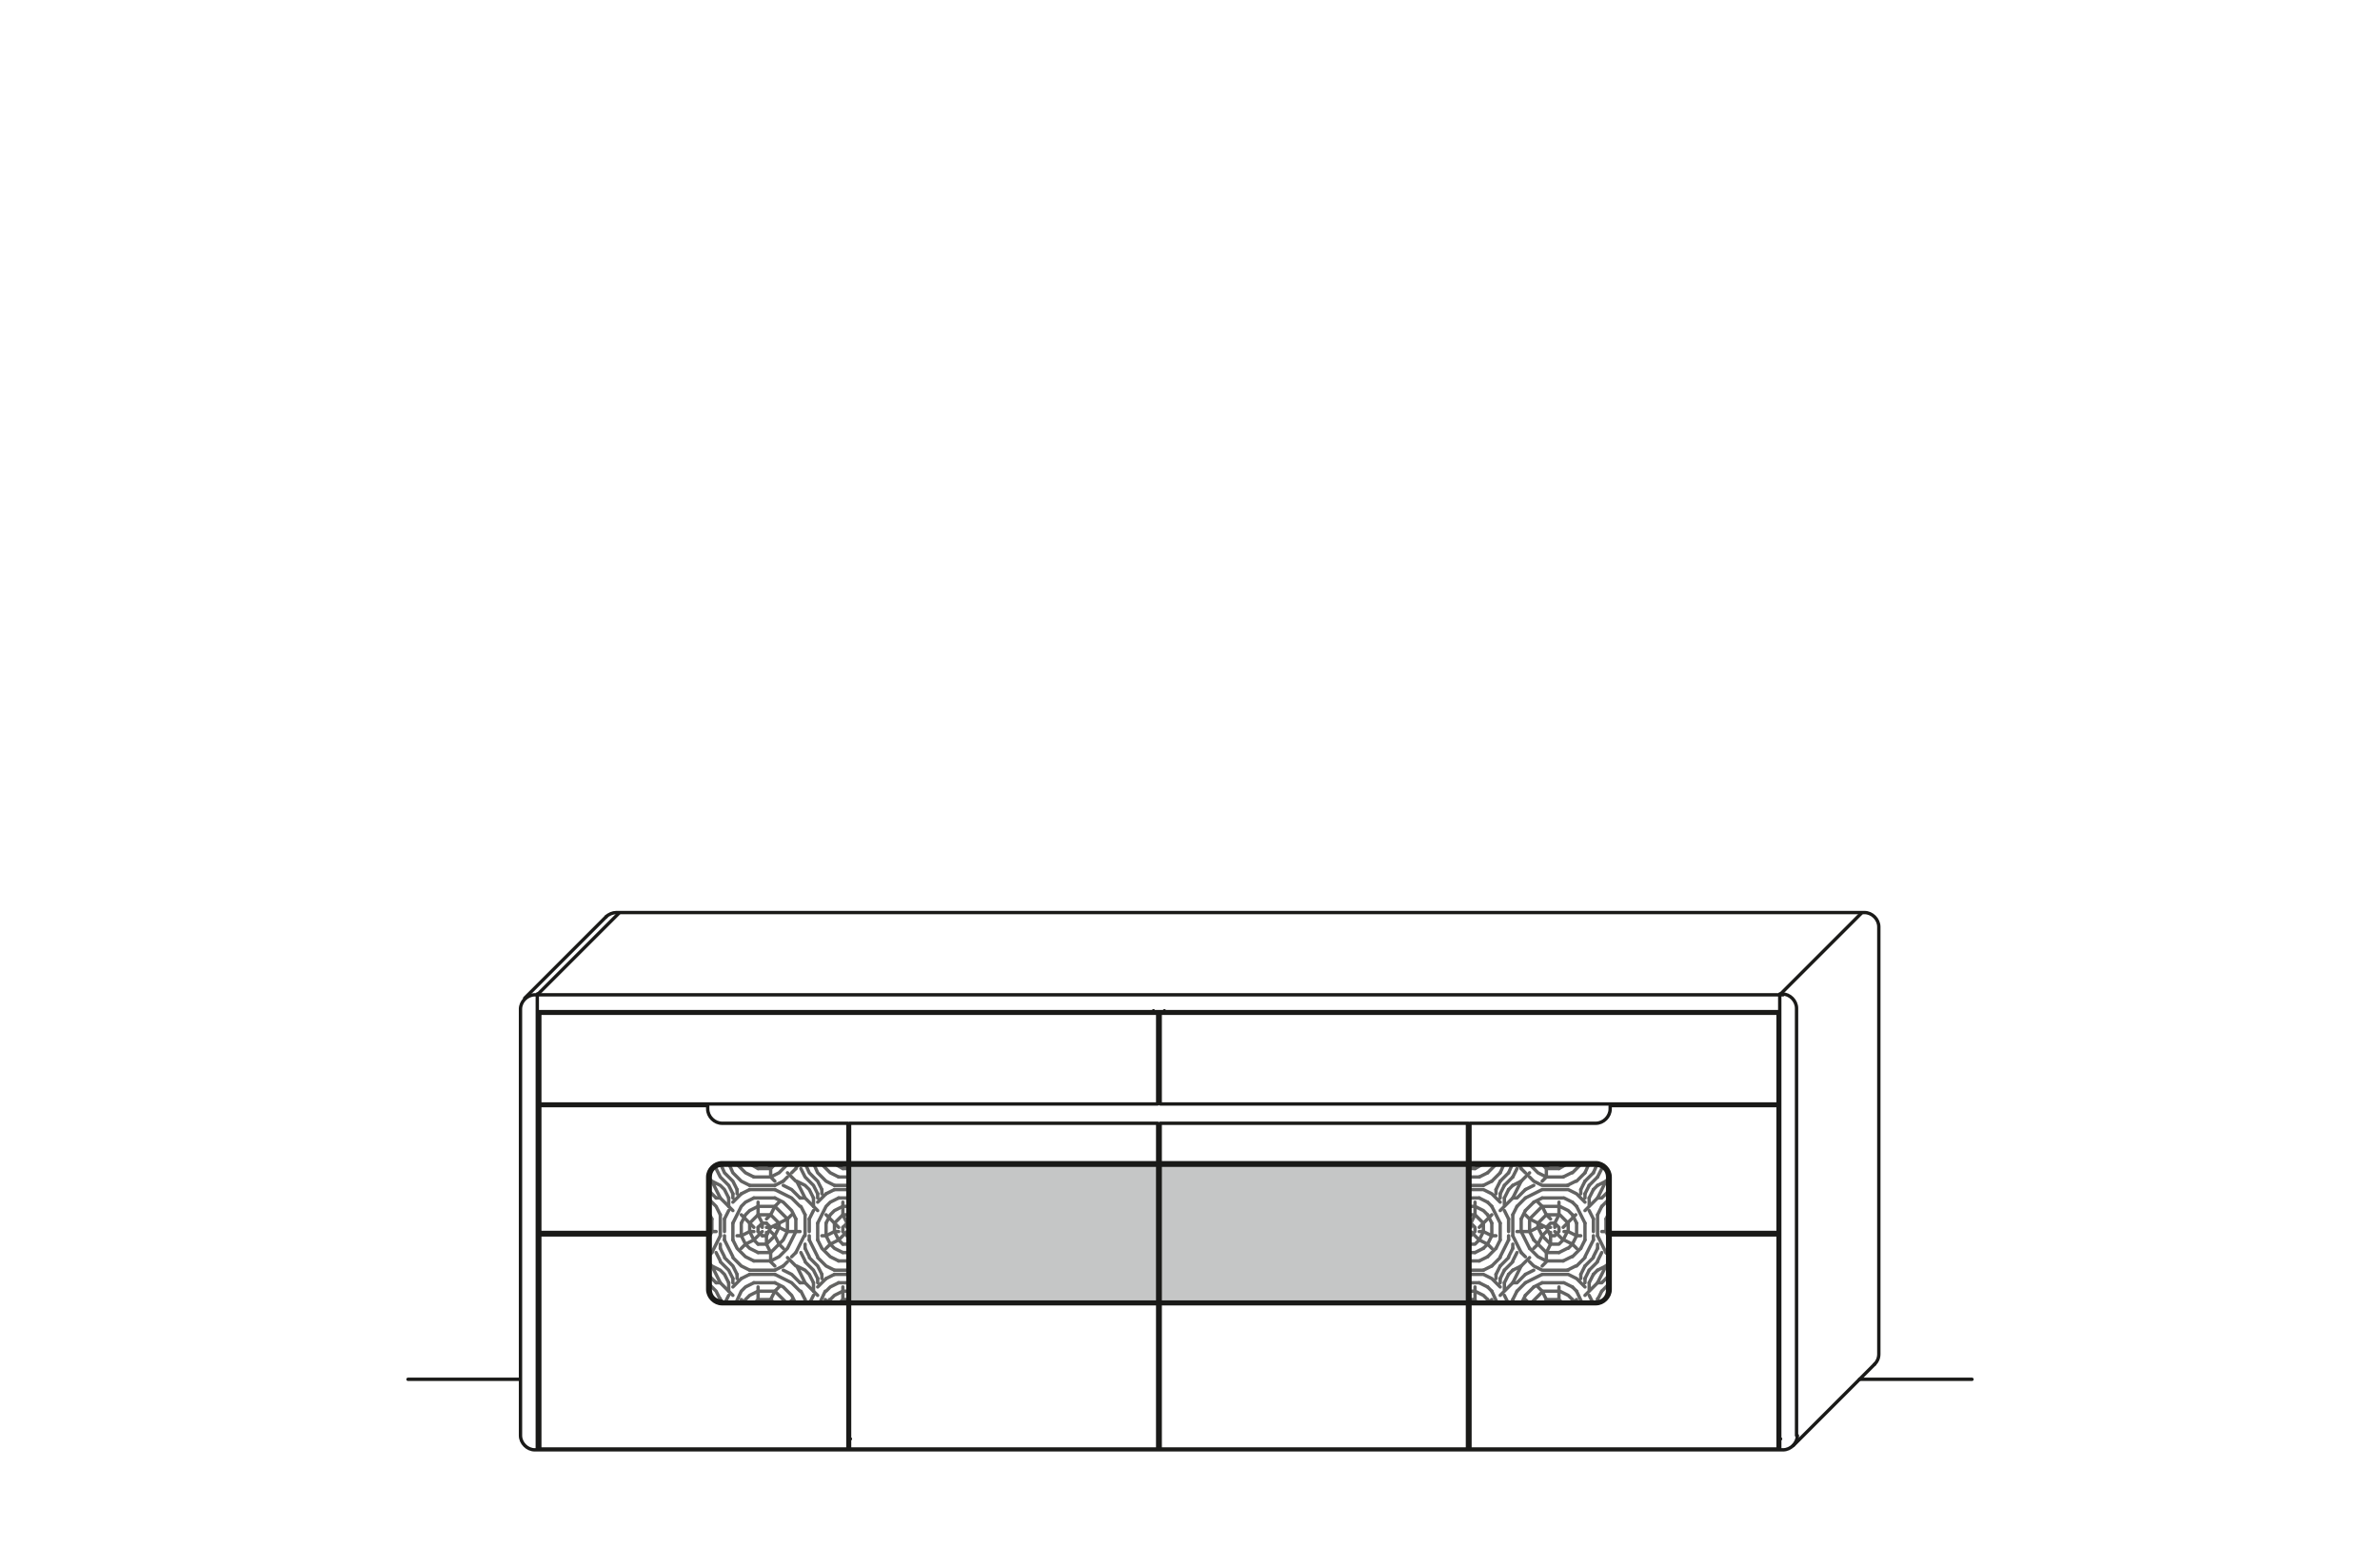 <?xml version="1.0" encoding="UTF-8"?>
<svg xmlns="http://www.w3.org/2000/svg" xmlns:xlink="http://www.w3.org/1999/xlink" version="1.1" id="Ebene_1" x="0px" y="0px" viewBox="0 0 283.5 184.3" style="enable-background:new 0 0 283.5 184.3;" xml:space="preserve">
<style type="text/css">
	.st0{fill:#C5C6C6;}
	.st1{fill:none;stroke:#636362;stroke-width:0.4;stroke-linecap:round;stroke-linejoin:round;stroke-miterlimit:10;}
	
		.st2{clip-path:url(#SVGID_00000103266275128844588250000011253021957222887597_);fill:none;stroke:#1A1A18;stroke-width:0.4;stroke-linecap:round;stroke-linejoin:round;stroke-miterlimit:10;}
</style>
<g id="Ebene_2_00000052806787616388913510000009633076582905507247_">
</g>
<rect x="101.2" y="138.8" class="st0" width="36.7" height="16.3"></rect>
<rect x="138.2" y="138.8" class="st0" width="36.7" height="16.3"></rect>
<path class="st1" d="M177.2,148.2l-1-0.5 M187.3,148.2l-1-0.5 M184.2,150.2l-1-0.5 M184.2,140.2l-1-0.5 M183.7,151.3l-1-0.5   M183.7,141.2l-1-0.5 M176.7,154.3l-1-0.5 M186.8,154.3l-1-0.5 M176.7,144.2l-1-0.5 M186.8,144.2l-1-0.5 M177.7,147.2l-1-0.5   M187.8,147.2l-1-0.5 M177.7,152.3l-1-0.5 M187.8,152.3l-1-0.5 M177.7,142.2l-1-0.5 M187.8,142.2l-1-0.5 M182.5,155.1l1.3-1.3   M182.2,145.2l1.5-1.5 M188.8,154.3l1.5-1.5 M188.8,144.2l1.5-1.5 M178.7,154.3l1.5-1.5 M178.7,144.2l1.5-1.5 M181.7,154.3l1-1   M181.7,144.2l1-1 M190.8,153.8l0.7-0.7 M190.8,143.7l0.7-0.7 M180.7,153.8l1-1 M180.7,143.7l1-1 M190.8,152.8l0.7-0.7 M190.8,142.7  l0.7-0.7 M180.7,152.8l1-1 M180.7,142.7l1-1 M191.3,150.8l0.2-0.2 M191.3,140.7l0.2-0.2 M181.2,150.8l1-1 M181.2,140.7l1-1   M184,155.1l0.3-0.3 M183.2,145.7l1-1 M187.3,149.7l1-1 M187.3,139.7l0.9-0.9 M177.2,149.7l1-1 M177.2,139.7l0.9-0.9 M187.8,150.8  l1-1 M187.8,140.7l1-1 M177.7,150.8l1-1 M177.7,140.7l1-1 M188.8,150.8l1-1 M188.8,140.7l1-1 M178.7,150.8l1-1 M178.7,140.7l1-1   M189.3,151.3l1-1 M189.3,141.2l1-1 M179.2,151.3l1-1 M179.2,141.2l1-1 M189.8,151.8l0.5-0.5 M189.8,141.7l0.5-0.5 M179.7,151.8  l0.5-0.5 M179.7,141.7l0.5-0.5 M182.7,148.7l0.5-0.5 M186.8,148.7l0.5-0.5 M176.7,148.7l0.5-0.5 M184.2,146.2l0.5-0.5 M185.7,148.2  l0.5-0.5 M175.7,148.2l0.5-0.5 M183.7,150.8l0.5-0.5 M183.7,140.7l0.5-0.5 M183.7,147.2l0.5-0.5 M187.5,155.1l0.3-0.3 M186.2,146.2  l1.5-1.5 M185.2,147.2l0.5-0.5 M177.4,155.1l0.3-0.3 M176.2,146.2l1.5-1.5 M175.2,147.2l0.5-0.5 M184.7,145.2l-0.5-0.5 M184.5,155.1  l-0.3-0.3 M185.7,146.2l-0.5-0.5 M175.7,146.2l-0.5-0.5 M182.2,145.2l-0.5-0.5 M182,155.1l-0.3-0.3 M187.8,148.7l-0.5-0.5   M177.7,148.7l-0.5-0.5 M183.7,143.7l-0.5-0.5 M183.7,153.8l-0.5-0.5 M187.8,143.7l-0.5-0.5 M177.7,143.7l-0.5-0.5 M187.8,153.8  l-0.5-0.5 M177.7,153.8l-0.5-0.5 M187.3,144.7l-0.5-0.5 M177.2,144.7l-0.5-0.5 M187.3,154.8l-0.5-0.5 M177.2,154.8l-0.5-0.5   M184.2,139.2l-0.4-0.4 M184.2,149.2l-1.5-1.5 M183.2,139.7l-0.9-0.9 M183.2,149.7l-1-1 M186.2,147.7l-1-1 M176.2,147.7l-1-1   M186.8,145.7l-1-1 M176.7,145.7l-1-1 M186,155.1l-0.3-0.3 M175.9,155.1l-0.3-0.3 M188.8,143.2l-1-1 M178.7,143.2l-1-1 M188.8,153.3  l-1-1 M178.7,153.3l-1-1 M184.7,148.2l-1-1 M181.7,139.7l-0.5-0.5 M182.7,140.7l-0.5-0.5 M191.5,149.4l-0.2-0.2 M181.7,149.7  l-0.5-0.5 M182.7,150.8l-0.5-0.5 M191.3,146.7v-1.5 M181.2,146.7v-1.5 M182.2,146.7v-1.5 M183.2,146.2v-0.5 M184.2,140.2v-1   M184.2,150.2v-1 M184.7,148.2v-1.4 M185.2,146.2v-0.5 M175.2,146.2v-0.5 M185.7,144.7v-1.5 M185.7,146.7v-0.5 M185.7,154.8v-1.5   M175.7,144.7v-1.5 M175.7,146.7v-0.5 M175.7,154.8v-1.5 M186.8,146.7v-1 M176.7,146.7v-1 M187.8,147.2v-1.5 M177.7,147.2v-1.5   M188.3,142.2v-0.5 M188.3,152.3v-0.5 M178.2,142.2v-0.5 M178.2,152.3v-0.5 M188.8,142.7v-0.5 M188.8,147.7v-2 M188.8,152.8v-0.5   M178.7,142.7v-0.5 M178.7,147.7v-2 M178.7,152.8v-0.5 M189.3,143.7v-1 M189.3,153.8v-1 M179.2,143.7v-1 M179.2,153.8v-1   M189.8,146.7v-1.5 M189.8,147.7v-0.5 M179.7,146.7v-1.5 M179.7,147.7v-0.5 M190.3,147.2v-2.5 M190.3,148.7v-0.5 M190.3,155v-0.3   M180.2,147.2v-2.5 M180.2,148.7v-0.5 M180.2,155.1v-0.3 M176.2,142.7h-1.1 M180.7,142.7h-0.5 M186.2,142.7h-2.5 M190.8,142.7h-0.5   M176.2,152.8h-1.1 M180.7,152.8h-0.5 M186.2,152.8h-2.5 M190.8,152.8h-0.5 M175.7,143.7h-0.6 M185.7,143.7h-2 M175.7,153.8h-0.6   M185.7,153.8h-2 M175.7,144.7h-0.6 M185.7,144.7h-1.5 M175.7,154.8h-0.6 M185.7,154.8h-1.5 M175.2,145.7L175.2,145.7 M185.2,145.7  h-0.5 M183.7,146.2h-0.5 M184.7,146.2h-0.5 M176.7,146.7h-0.5 M182.2,146.7h-1.5 M186.8,146.7h-0.5 M191.5,146.7h-0.7 M175.2,147.2  L175.2,147.2 M178.2,147.2h-0.5 M185.2,147.2h-0.5 M188.3,147.2h-0.5 M175.7,148.2h-0.6 M185.7,148.2h-1 M175.7,139.2h-0.6   M185.7,139.2h-1.5 M175.7,149.2h-0.6 M185.7,149.2h-1.5 M176.2,140.2h-1.1 M186.2,140.2h-2 M176.2,150.2h-1.1 M186.2,150.2h-2   M176.7,141.2h-1.6 M186.8,141.2h-3 M176.7,151.3h-1.6 M186.8,151.3h-3 M176.7,141.7h-1.6 M186.8,141.7h-3 M176.7,151.8h-1.6   M186.8,151.8h-3"></path>
<path class="st1" d="M99.4,145.7l1-1 M90,155.1l0.3-0.3 M100.1,155.1l0.3-0.3 M87.3,143.2l1-1 M97.4,143.2l1-1 M87.3,153.3l1-1   M97.4,153.3l1-1 M91.3,148.2l1-1 M94.3,139.7l0.5-0.5 M93.3,140.7l0.5-0.5 M84.6,149.4l0.2-0.2 M94.3,149.7l0.5-0.5 M93.3,150.8  l0.5-0.5 M84.8,146.7v-1.5 M94.8,146.7v-1.5 M93.8,146.7v-1.5 M92.8,146.2v-0.5 M91.8,140.2v-1 M91.8,150.2v-1 M91.3,148.2v-1.4   M90.8,146.2v-0.5 M100.9,146.2v-0.5 M90.3,144.7v-1.5 M90.3,146.7v-0.5 M90.3,154.8v-1.5 M100.4,144.7v-1.5 M100.4,146.7v-0.5   M100.4,154.8v-1.5 M89.3,146.7v-1 M99.4,146.7v-1 M88.3,147.2v-1.5 M98.4,147.2v-1.5 M87.8,142.2v-0.5 M87.8,152.3v-0.5   M97.9,142.2v-0.5 M97.9,152.3v-0.5 M87.3,142.7v-0.5 M87.3,147.7v-2 M87.3,152.8v-0.5 M97.4,142.7v-0.5 M97.4,147.7v-2 M97.4,152.8  v-0.5 M86.8,143.7v-1 M86.8,153.8v-1 M96.9,143.7v-1 M96.9,153.8v-1 M86.3,146.7v-1.5 M86.3,147.7v-0.5 M96.4,146.7v-1.5   M96.4,147.7v-0.5 M85.8,147.2v-2.5 M85.8,148.7v-0.5 M85.8,155v-0.3 M95.9,147.2v-2.5 M95.9,148.7v-0.5 M95.9,155.1v-0.3   M99.9,142.7h1.1 M95.3,142.7h0.5 M89.8,142.7h2.5 M85.3,142.7h0.5 M99.9,152.8h1.1 M95.3,152.8h0.5 M89.8,152.8h2.5 M85.3,152.8  h0.5 M100.4,143.7h0.6 M90.3,143.7h2 M100.4,153.8h0.6 M90.3,153.8h2 M100.4,144.7h0.6 M90.3,144.7h1.5 M100.4,154.8h0.6   M90.3,154.8h1.5 M100.9,145.7L100.9,145.7 M90.8,145.7h0.5 M92.3,146.2h0.5 M91.3,146.2h0.5 M99.4,146.7h0.5 M93.8,146.7h1.5   M89.3,146.7h0.5 M84.6,146.7h0.7 M100.9,147.2L100.9,147.2 M97.9,147.2h0.5 M90.8,147.2h0.5 M87.8,147.2h0.5 M100.4,148.2h0.6   M90.3,148.2h1 M100.4,139.2h0.6 M90.3,139.2h1.5 M100.4,149.2h0.6 M90.3,149.2h1.5 M99.9,140.2h1.1 M89.8,140.2h2 M99.9,150.2h1.1   M89.8,150.2h2 M99.4,141.2h1.6 M89.3,141.2h3 M99.4,151.3h1.6 M89.3,151.3h3 M99.4,141.7h1.6 M89.3,141.7h3 M99.4,151.8h1.6   M89.3,151.8h3 M181.7,152.8l2-1 M181.7,142.7l2-1 M182.7,153.3l1-0.5 M182.7,143.2l1-0.5 M185.7,149.2l1-0.5 M175.7,149.2l1-0.5   M185.7,139.2l0.7-0.4 M175.7,139.2l0.7-0.4 M186.7,151.3l1-0.5 M176.7,151.3l1-0.5 M186.7,141.2l1-0.5 M176.7,141.2l1-0.5   M186.2,150.2l1-0.5 M176.2,150.2l1-0.5 M186.2,140.2l1-0.5 M176.2,140.2l1-0.5 M182.2,146.7l1-0.5 M181.7,151.8l1-0.5 M181.7,141.7  l1-0.5 M190.3,151.3l1-0.5 M180.2,151.3l1-0.5 M190.3,141.2l1-0.5 M180.2,141.2l1-0.5 M178.7,139.7l0.4-0.9 M178.7,149.7l1-2   M188.8,139.7l0.4-0.9 M188.8,149.7l1-2 M180.2,142.7l1-2 M180.2,152.8l1-2 M190.3,142.7l1-2 M190.3,152.8l1-2 M178.7,142.2l0.5-1   M178.7,152.3l0.5-1 M188.8,142.2l0.5-1 M188.8,152.3l0.5-1 M181.2,145.2l0.5-1 M181.3,155.1l0.4-0.8 M191.3,145.2l0.2-0.4   M183.2,148.2l0.5-1 M184.2,139.2l0.2-0.4 M184.2,149.2l0.5-1 M177.2,148.2l0.5-1 M187.3,148.2l0.5-1 M179.7,139.7l0.4-0.9   M179.7,149.7l0.5-1 M189.8,139.7l0.4-0.9 M189.8,149.7l0.5-1 M175.2,145.7l0.5-1 M175.5,155.1l0.1-0.3 M185.2,145.7l0.5-1   M185.6,155.1l0.1-0.3 M176.2,147.7l0.5-1 M186.2,147.7l0.5-1 M178.2,148.7l0.5-1 M188.3,148.7l0.5-1 M179.2,142.7l0.5-1   M179.2,152.8l0.5-1 M189.3,142.7l0.5-1 M189.3,152.8l0.5-1 M178.2,141.7l0.5-1 M178.2,151.8l0.5-1 M188.3,141.7l0.5-1 M188.3,151.8  l0.5-1 M180.2,144.7l0.5-1 M180.2,154.8l0.5-1 M190.3,144.7l0.5-1 M190.3,154.8l0.5-1 M180.2,140.2l0.5-1 M180.2,150.2l0.5-1   M190.3,140.2l0.5-1 M190.3,150.2l0.5-1 M191.5,147.1l-0.2-0.4 M182.2,148.7l-1-2 M191.3,149.2l-1-2 M181.2,139.2l-0.2-0.4   M181.2,149.2l-1-2 M188.8,145.7l-1-2 M188.4,155.1l-0.6-1.3 M178.7,145.7l-1-2 M178.3,155.1l-0.6-1.3 M184.7,147.2l-0.5-1   M183.7,147.2l-0.5-1 M189.8,145.2l-0.5-1 M189.7,155.1l-0.4-0.8 M179.7,145.2l-0.5-1 M179.6,155.1l-0.4-0.8 M187.8,145.7l-0.5-1   M187.4,155.1l-0.1-0.3 M177.7,145.7l-0.5-1 M177.3,155.1l-0.1-0.3 M182.7,147.7l-0.5-1 M184.2,144.7l-0.5-1 M184.2,154.8l-0.5-1   M184.2,146.2l-2-1 M177.2,153.3l-1-0.5 M187.3,153.3l-1-0.5 M177.2,143.2l-1-0.5 M187.3,143.2l-1-0.5"></path>
<path class="st1" d="M94.3,152.8l-2-1 M94.3,142.7l-2-1 M93.3,153.3l-1-0.5 M93.3,143.2l-1-0.5 M90.3,149.2l-1-0.5 M100.4,149.2  l-1-0.5 M90.3,139.2l-0.7-0.4 M100.4,139.2l-0.7-0.4 M89.3,151.3l-1-0.5 M99.4,151.3l-1-0.5 M89.3,141.2l-1-0.5 M99.4,141.2l-1-0.5   M89.8,150.2l-1-0.5 M99.9,150.2l-1-0.5 M89.8,140.2l-1-0.5 M99.9,140.2l-1-0.5 M93.8,146.7l-1-0.5 M94.3,151.8l-1-0.5 M94.3,141.7  l-1-0.5 M85.8,151.3l-1-0.5 M95.9,151.3l-1-0.5 M85.8,141.2l-1-0.5 M95.9,141.2l-1-0.5 M97.4,139.7l-0.4-0.9 M97.4,149.7l-1-2   M87.3,139.7l-0.4-0.9 M87.3,149.7l-1-2 M95.9,142.7l-1-2 M95.9,152.8l-1-2 M85.8,142.7l-1-2 M85.8,152.8l-1-2 M97.4,142.2l-0.5-1   M97.4,152.3l-0.5-1 M87.3,142.2l-0.5-1 M87.3,152.3l-0.5-1 M94.8,145.2l-0.5-1 M94.7,155.1l-0.4-0.8 M84.8,145.2l-0.2-0.4   M92.8,148.2l-0.5-1 M91.8,139.2l-0.2-0.4 M91.8,149.2l-0.5-1 M98.9,148.2l-0.5-1 M88.8,148.2l-0.5-1 M96.4,139.7l-0.4-0.9   M96.4,149.7l-0.5-1 M86.3,139.7l-0.4-0.9 M86.3,149.7l-0.5-1 M100.9,145.7l-0.5-1 M100.5,155.1l-0.1-0.3 M90.8,145.7l-0.5-1   M90.4,155.1l-0.1-0.3 M99.9,147.7l-0.5-1 M89.8,147.7l-0.5-1 M97.9,148.7l-0.5-1 M87.8,148.7l-0.5-1 M96.9,142.7l-0.5-1   M96.9,152.8l-0.5-1 M86.8,142.7l-0.5-1 M86.8,152.8l-0.5-1 M97.9,141.7l-0.5-1 M97.9,151.8l-0.5-1 M87.8,141.7l-0.5-1 M87.8,151.8  l-0.5-1 M95.9,144.7l-0.5-1 M95.9,154.8l-0.5-1 M85.8,144.7l-0.5-1 M85.8,154.8l-0.5-1 M95.9,140.2l-0.5-1 M95.9,150.2l-0.5-1   M85.8,140.2l-0.5-1 M85.8,150.2l-0.5-1 M84.6,147.1l0.2-0.4 M93.8,148.7l1-2 M84.8,149.2l1-2 M94.8,139.2l0.2-0.4 M94.8,149.2l1-2   M87.3,145.7l1-2 M87.7,155.1l0.6-1.3 M97.4,145.7l1-2 M97.7,155.1l0.6-1.3 M91.3,147.2l0.5-1 M92.3,147.2l0.5-1 M86.3,145.2l0.5-1   M86.4,155.1l0.4-0.8 M96.4,145.2l0.5-1 M96.5,155.1l0.4-0.8 M88.3,145.7l0.5-1 M88.7,155.1l0.1-0.3 M98.4,145.7l0.5-1 M98.7,155.1  l0.1-0.3 M93.3,147.7l0.5-1 M91.8,144.7l0.5-1 M91.8,154.8l0.5-1 M91.8,146.2l2-1 M98.9,153.3l1-0.5 M88.8,153.3l1-0.5 M98.9,143.2  l1-0.5 M88.8,143.2l1-0.5 M98.9,148.2l1-0.5 M88.8,148.2l1-0.5 M91.8,150.2l1-0.5 M91.8,140.2l1-0.5 M92.3,151.3l1-0.5 M92.3,141.2  l1-0.5 M99.4,154.3l1-0.5 M89.3,154.3l1-0.5 M99.4,144.2l1-0.5 M89.3,144.2l1-0.5 M98.4,147.2l1-0.5 M88.3,147.2l1-0.5 M98.4,152.3  l1-0.5 M88.3,152.3l1-0.5 M98.4,142.2l1-0.5 M88.3,142.2l1-0.5 M93.6,155.1l-1.3-1.3 M93.8,145.2l-1.5-1.5 M87.3,154.3l-1.5-1.5   M87.3,144.2l-1.5-1.5 M97.4,154.3l-1.5-1.5 M97.4,144.2l-1.5-1.5 M94.3,154.3l-1-1 M94.3,144.2l-1-1 M85.3,153.8l-0.7-0.7   M85.3,143.7l-0.7-0.7 M95.3,153.8l-1-1 M95.3,143.7l-1-1 M85.3,152.8l-0.7-0.7 M85.3,142.7l-0.7-0.7 M95.3,152.8l-1-1 M95.3,142.7  l-1-1 M84.8,150.8l-0.2-0.2 M84.8,140.7l-0.2-0.2 M94.8,150.8l-1-1 M94.8,140.7l-1-1 M92.1,155.1l-0.3-0.3 M92.8,145.7l-1-1   M88.8,149.7l-1-1 M88.8,139.7l-0.9-0.9 M98.9,149.7l-1-1 M98.9,139.7l-0.9-0.9 M88.3,150.8l-1-1 M88.3,140.7l-1-1 M98.4,150.8l-1-1   M98.4,140.7l-1-1 M87.3,150.8l-1-1 M87.3,140.7l-1-1 M97.4,150.8l-1-1 M97.4,140.7l-1-1 M86.8,151.3l-1-1 M86.8,141.2l-1-1   M96.9,151.3l-1-1 M96.9,141.2l-1-1 M86.3,151.8l-0.5-0.5 M86.3,141.7l-0.5-0.5 M96.4,151.8l-0.5-0.5 M96.4,141.7l-0.5-0.5   M93.3,148.7l-0.5-0.5 M89.3,148.7l-0.5-0.5 M99.4,148.7l-0.5-0.5 M91.8,146.2l-0.5-0.5 M90.3,148.2l-0.5-0.5 M100.4,148.2l-0.5-0.5   M92.3,150.8l-0.5-0.5 M92.3,140.7l-0.5-0.5 M92.3,147.2l-0.5-0.5 M88.6,155.1l-0.3-0.3 M89.8,146.2l-1.5-1.5 M90.8,147.2l-0.5-0.5   M98.6,155.1l-0.3-0.3 M99.9,146.2l-1.5-1.5 M100.9,147.2l-0.5-0.5 M91.3,145.2l0.5-0.5 M91.6,155.1l0.3-0.3 M90.3,146.2l0.5-0.5   M100.4,146.2l0.5-0.5 M93.8,145.2l0.5-0.5 M94.1,155.1l0.3-0.3 M88.3,148.7l0.5-0.5 M98.4,148.7l0.5-0.5 M92.3,143.7l0.5-0.5   M92.3,153.8l0.5-0.5 M88.3,143.7l0.5-0.5 M98.4,143.7l0.5-0.5 M88.3,153.8l0.5-0.5 M98.4,153.8l0.5-0.5 M88.8,144.7l0.5-0.5   M98.9,144.7l0.5-0.5 M88.8,154.8l0.5-0.5 M98.9,154.8l0.5-0.5 M91.8,139.2l0.4-0.4 M91.8,149.2l1.5-1.5 M92.8,139.7l0.9-0.9   M92.8,149.7l1-1 M89.8,147.7l1-1 M99.9,147.7l1-1 M89.3,145.7l1-1"></path>
<g>
	<defs>
		<rect id="SVGID_1_" x="48.4" y="108.5" width="186.7" height="64.4"></rect>
	</defs>
	<clipPath id="SVGID_00000029022973884580709550000009671917688799694471_">
		<use xlink:href="#SVGID_1_" style="overflow:visible;"></use>
	</clipPath>
	
		<path style="clip-path:url(#SVGID_00000029022973884580709550000009671917688799694471_);fill:none;stroke:#1A1A18;stroke-width:0.4;stroke-linecap:round;stroke-linejoin:round;stroke-miterlimit:10;" d="   M48.6,164.3H62 M221.5,164.3h13.4 M73.4,108.7c-0.4,0-0.9,0.2-1.2,0.5 M223.3,162.5c0.3-0.3,0.5-0.7,0.5-1.2 M223.8,110.4   c0-0.9-0.8-1.7-1.7-1.7 M73.4,108.7h148.7 M223.8,161.3v-50.9 M137.4,120.7v-0.3 M138.7,120.7v-0.3 M64.3,120.7h73.6 M138.2,120.7   h73.6 M64,120.5h148 M83.7,146.8v0.3 M83.8,146.8v0.3 M192.3,146.8v0.3 M192.3,146.8v0.3 M64,171.4h0.3 M101,171.4h0.3    M137.9,171.4h0.3 M174.8,171.4h0.3 M211.8,171.4h0.3 M64.3,172.6H101 M101.2,172.6h36.7 M138.2,172.6h36.7 M175.1,172.6h36.7    M101.2,155.3h36.7 M138.2,155.3h36.7 M138.2,138.5h36.7 M101.2,138.5h36.7 M175.1,138.8h15 M191.5,140.2c0-0.8-0.6-1.4-1.4-1.4    M191.5,153.6v-13.4 M190.1,155.1c0.8,0,1.4-0.6,1.4-1.4 M175.1,155.1h15 M86,155.1h15 M84.6,153.6c0,0.8,0.6,1.4,1.4,1.4    M84.6,153.6v-13.4 M86,138.8c-0.8,0-1.4,0.6-1.4,1.4 M86,138.8h15 M190.1,133.8c0.9,0,1.7-0.8,1.7-1.7 M84.3,132.1   c0,0.9,0.8,1.7,1.7,1.7 M191.8,132.1v-0.3 M84.3,132.1v-0.3 M86,133.8h15 M175.1,133.8h15 M138.2,133.8h36.7 M101.2,133.8h36.7    M86,138.5c-0.9,0-1.7,0.8-1.7,1.7 M84.3,153.6c0,0.9,0.8,1.7,1.7,1.7 M190.1,155.3c0.9,0,1.7-0.8,1.7-1.7 M191.8,140.2   c0-0.9-0.8-1.7-1.7-1.7 M191.8,153.6v-6.6 M191.8,146.8v-6.6 M84.3,153.6v-6.6 M84.3,146.8v-6.6 M86,138.5h15 M86,155.3h15    M175.1,155.3h15 M175.1,138.5h15 M138.2,138.8h36.7 M138.2,155.1h36.7 M101.2,138.8h36.7 M101.2,155.1h36.7 M63.7,118.5   c-0.9,0-1.7,0.8-1.7,1.7 M62,171c0,0.9,0.8,1.7,1.7,1.7 M212.4,172.7c0.9,0,1.7-0.8,1.7-1.7 M214,120.1c0-0.9-0.8-1.7-1.7-1.7    M63.7,118.5h148.7 M64.3,131.5h73.6 M138.2,131.5h73.6 M64.3,131.7h20 M191.8,131.7h20 M64.3,146.8h20 M191.8,146.8h20    M64.3,147.1h20 M191.8,147.1h20 M214,171v-50.9 M212,172.7v-54.3 M211.8,172.6v-40.8 M211.8,131.5v-10.7 M175.1,172.6v-38.8    M174.8,172.6v-38.8 M138.2,172.6v-38.8 M138.2,131.5v-10.7 M137.9,172.6v-38.8 M137.9,131.5v-10.7 M101.2,172.6v-38.8 M101,172.6   v-38.8 M64.3,172.6v-40.8 M64.3,131.5v-10.7 M64,172.7v-54.3 M63.7,172.7h148.7 M62,171v-50.9"></path>
	
		<path style="clip-path:url(#SVGID_00000029022973884580709550000009671917688799694471_);fill:none;stroke:#1A1A18;stroke-width:0.4;stroke-linecap:round;stroke-linejoin:round;stroke-miterlimit:10;" d="   M213.6,172.2l9.7-9.7 M212,118.5l9.7-9.7 M64,118.5l9.7-9.7 M62.5,118.9l9.7-9.7"></path>
</g>
</svg>
